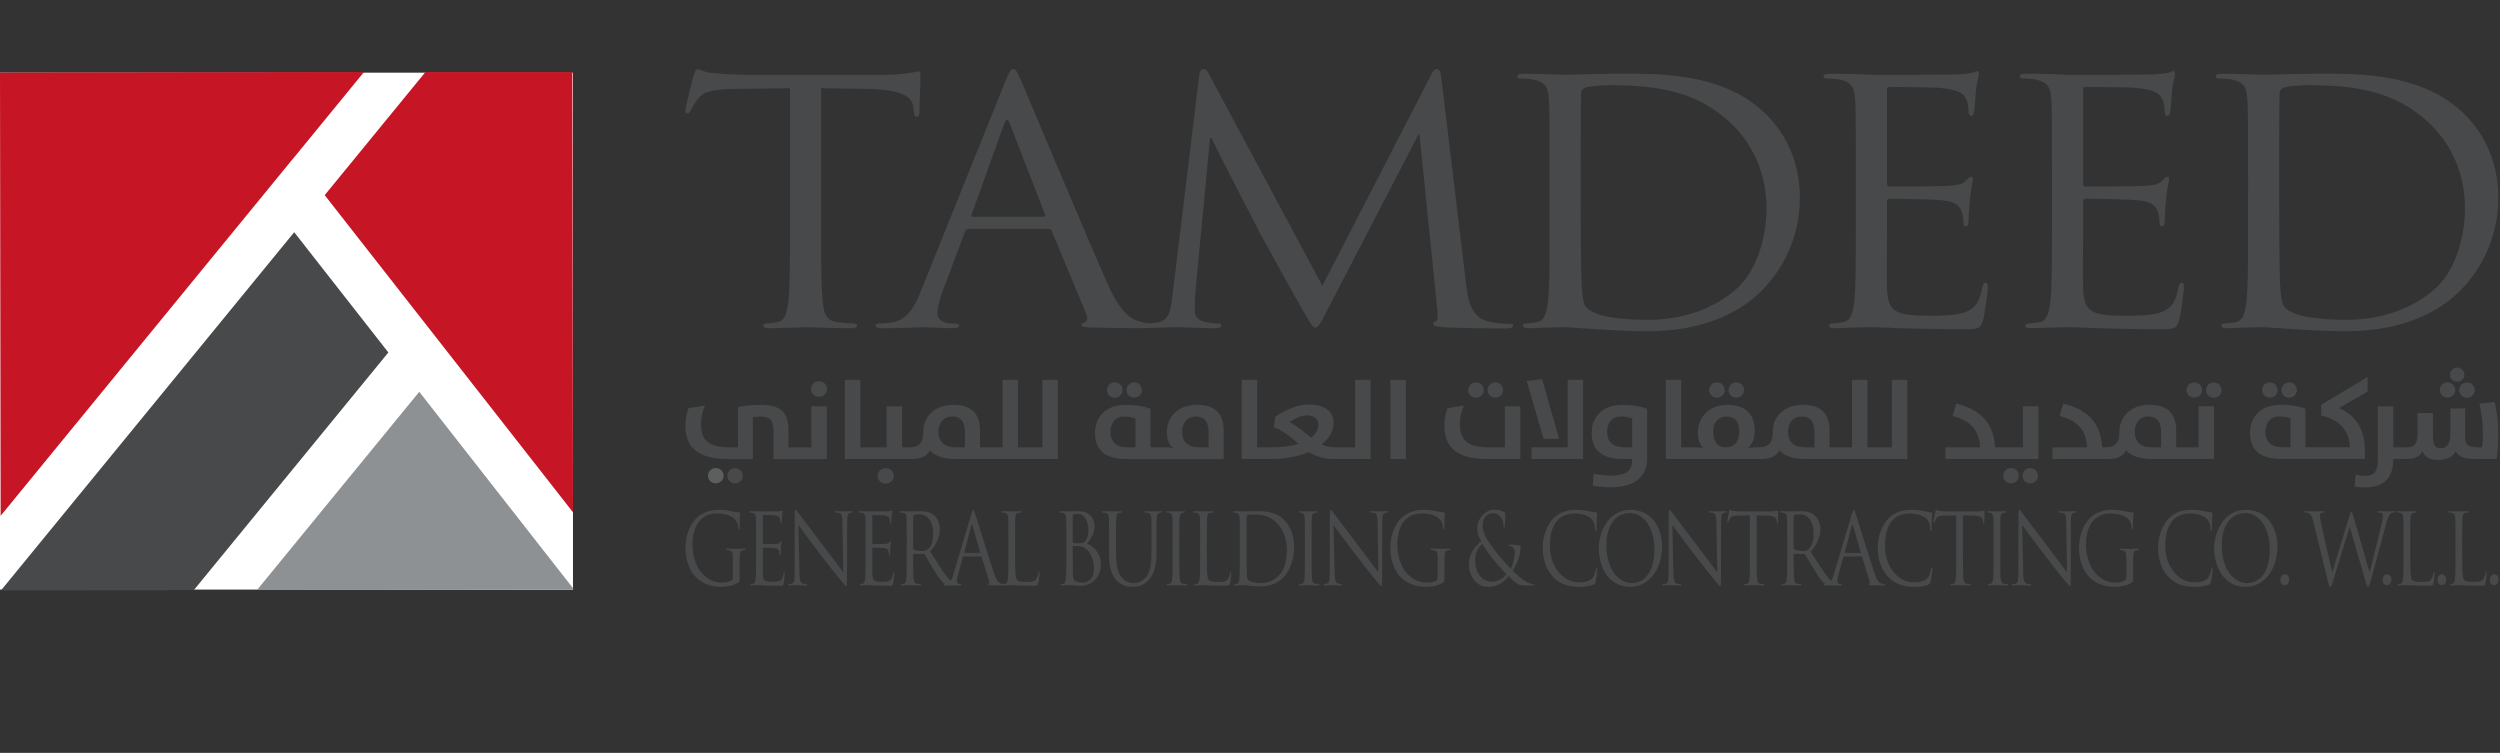 <?xml version="1.0" encoding="UTF-8"?> <svg xmlns="http://www.w3.org/2000/svg" width="259" height="78" viewBox="0 0 259 78" fill="none"><rect x="0" y="0" width="259" height="78" fill="#333333" stroke="none"/><g clip-path="url(#clip0_99_3320)"><path fill-rule="evenodd" clip-rule="evenodd" d="M75.923 57.87C75.916 57.216 75.856 57.114 75.55 57.01C75.483 56.989 75.34 56.979 75.266 56.979C75.232 56.979 75.2 56.958 75.2 56.918C75.2 56.858 75.241 56.836 75.333 56.836C75.708 56.836 76.233 56.866 76.274 56.866C76.316 56.866 76.841 56.836 77.091 56.836C77.183 56.836 77.224 56.858 77.224 56.918C77.224 56.958 77.191 56.979 77.158 56.979C77.099 56.979 77.049 56.989 76.95 57.01C76.725 57.061 76.658 57.234 76.642 57.59C76.624 57.916 76.624 58.222 76.624 58.649V59.79C76.624 60.249 76.616 60.268 76.516 60.34C75.983 60.686 75.232 60.797 74.749 60.797C74.117 60.797 72.933 60.695 72.007 59.708C71.499 59.169 71.016 58.078 71.016 56.806C71.016 55.176 71.666 54.025 72.407 53.455C73.158 52.885 73.981 52.814 74.624 52.814C75.15 52.814 75.741 52.947 75.9 52.987C76.074 53.038 76.367 53.078 76.574 53.089C76.658 53.098 76.675 53.139 76.675 53.179C76.675 53.324 76.616 53.609 76.616 54.627C76.616 54.788 76.6 54.841 76.541 54.841C76.5 54.841 76.491 54.778 76.482 54.687C76.474 54.544 76.433 54.26 76.307 54.015C76.1 53.629 75.424 53.191 74.349 53.191C73.825 53.191 73.2 53.251 72.567 53.863C72.083 54.33 71.741 55.256 71.741 56.45C71.741 57.885 72.332 58.923 72.624 59.27C73.284 60.055 74.041 60.36 74.807 60.36C75.107 60.36 75.541 60.299 75.758 60.146C75.866 60.075 75.924 59.963 75.924 59.79V58.574C75.924 58.341 75.926 58.105 75.923 57.87ZM78.332 55.227C78.332 54.226 78.329 53.983 78.315 53.711C78.299 53.364 78.232 53.2 77.957 53.13C77.891 53.108 77.749 53.098 77.674 53.098C77.641 53.098 77.607 53.078 77.607 53.038C77.607 52.977 77.649 52.957 77.741 52.957C77.932 52.957 78.157 52.957 78.341 52.965L78.682 52.987C78.741 52.987 80.398 52.987 80.591 52.977C80.749 52.965 80.882 52.947 80.95 52.925C80.99 52.915 81.024 52.874 81.065 52.874C81.091 52.874 81.099 52.915 81.099 52.965C81.099 53.038 81.057 53.159 81.032 53.444C81.024 53.546 81.008 53.995 80.99 54.117C80.982 54.167 80.966 54.228 80.932 54.228C80.882 54.228 80.866 54.179 80.866 54.097C80.866 54.025 80.858 53.851 80.816 53.73C80.757 53.568 80.674 53.444 80.225 53.384C80.083 53.364 79.174 53.353 79.083 53.353C79.05 53.353 79.032 53.384 79.032 53.455V56.266C79.032 56.338 79.04 56.368 79.083 56.368C79.19 56.368 80.215 56.368 80.408 56.347C80.608 56.327 80.724 56.307 80.799 56.206C80.858 56.123 80.891 56.074 80.923 56.074C80.95 56.074 80.966 56.093 80.966 56.153C80.966 56.214 80.923 56.387 80.899 56.724C80.882 56.928 80.866 57.305 80.866 57.375C80.866 57.456 80.866 57.571 80.808 57.571C80.767 57.571 80.749 57.529 80.749 57.477C80.749 57.375 80.749 57.273 80.716 57.142C80.683 56.998 80.608 56.826 80.281 56.785C80.057 56.755 79.233 56.734 79.09 56.734C79.05 56.734 79.032 56.765 79.032 56.806V57.702C79.032 58.049 79.024 59.229 79.032 59.444C79.057 60.146 79.182 60.278 79.999 60.278C80.215 60.278 80.582 60.278 80.799 60.167C81.015 60.055 81.116 59.85 81.174 59.432C81.191 59.321 81.207 59.281 81.25 59.281C81.299 59.281 81.299 59.361 81.299 59.432C81.299 59.514 81.232 60.208 81.191 60.42C81.133 60.686 81.065 60.686 80.74 60.686C80.116 60.686 79.657 60.666 79.332 60.656C79.007 60.635 78.807 60.624 78.682 60.624C78.666 60.624 78.524 60.624 78.349 60.635C78.183 60.635 77.991 60.656 77.866 60.656C77.774 60.656 77.732 60.635 77.732 60.574C77.732 60.543 77.749 60.512 77.799 60.512C77.874 60.512 77.974 60.491 78.049 60.472C78.216 60.431 78.257 60.208 78.291 59.911C78.332 59.485 78.332 58.679 78.332 57.702V55.227ZM82.834 59.595C82.868 60.178 82.956 60.382 83.148 60.452C83.308 60.502 83.49 60.512 83.565 60.512C83.607 60.512 83.633 60.534 83.633 60.574C83.633 60.635 83.582 60.656 83.483 60.656C83.007 60.656 82.674 60.624 82.599 60.624C82.524 60.624 82.174 60.656 81.799 60.656C81.716 60.656 81.665 60.645 81.665 60.574C81.665 60.534 81.691 60.512 81.732 60.512C81.799 60.512 81.95 60.502 82.074 60.452C82.282 60.381 82.324 60.085 82.324 59.156L82.332 53.324C82.332 52.925 82.357 52.814 82.423 52.814C82.49 52.814 82.632 53.038 82.715 53.139C82.841 53.312 84.082 54.951 85.364 56.632C86.19 57.712 87.099 58.955 87.365 59.29L87.274 54.117C87.266 53.455 87.206 53.231 86.949 53.15C86.799 53.108 86.607 53.098 86.54 53.098C86.481 53.098 86.474 53.067 86.474 53.028C86.474 52.965 86.54 52.957 86.641 52.957C87.015 52.957 87.416 52.987 87.507 52.987C87.599 52.987 87.874 52.957 88.216 52.957C88.308 52.957 88.365 52.965 88.365 53.028C88.365 53.067 88.332 53.098 88.273 53.098C88.232 53.098 88.174 53.098 88.073 53.13C87.799 53.2 87.765 53.425 87.765 54.036L87.749 60.004C87.749 60.676 87.731 60.727 87.674 60.727C87.607 60.727 87.507 60.615 87.064 60.075C86.973 59.973 85.773 58.477 84.89 57.314C83.924 56.041 82.983 54.76 82.715 54.392L82.818 59.011C82.823 59.205 82.825 59.4 82.834 59.595ZM89.673 55.028C89.672 54.192 89.671 53.963 89.657 53.711C89.639 53.364 89.574 53.2 89.299 53.13C89.232 53.108 89.09 53.098 89.015 53.098C88.982 53.098 88.947 53.078 88.947 53.038C88.947 52.977 88.99 52.957 89.082 52.957C89.272 52.957 89.499 52.957 89.682 52.965L90.023 52.987C90.082 52.987 91.739 52.987 91.931 52.977C92.09 52.965 92.222 52.947 92.29 52.925C92.331 52.915 92.364 52.874 92.406 52.874C92.432 52.874 92.439 52.915 92.439 52.965C92.439 53.038 92.398 53.159 92.373 53.444C92.364 53.546 92.348 53.995 92.331 54.117C92.323 54.167 92.306 54.228 92.274 54.228C92.222 54.228 92.206 54.179 92.206 54.097C92.206 54.025 92.198 53.851 92.157 53.73C92.098 53.568 92.015 53.444 91.565 53.384C91.424 53.364 90.514 53.353 90.423 53.353C90.39 53.353 90.374 53.384 90.374 53.455V56.266C90.374 56.338 90.382 56.368 90.423 56.368C90.531 56.368 91.556 56.368 91.749 56.347C91.948 56.327 92.065 56.307 92.139 56.206C92.198 56.123 92.232 56.074 92.265 56.074C92.29 56.074 92.306 56.093 92.306 56.153C92.306 56.214 92.265 56.387 92.24 56.724C92.222 56.928 92.206 57.305 92.206 57.375C92.206 57.456 92.206 57.571 92.148 57.571C92.107 57.571 92.09 57.529 92.09 57.477C92.09 57.375 92.09 57.273 92.057 57.142C92.023 56.998 91.948 56.826 91.624 56.785C91.397 56.755 90.573 56.734 90.431 56.734C90.39 56.734 90.374 56.765 90.374 56.806V57.702C90.374 58.049 90.364 59.229 90.374 59.444C90.398 60.146 90.523 60.278 91.339 60.278C91.556 60.278 91.923 60.278 92.139 60.167C92.356 60.055 92.457 59.85 92.515 59.432C92.531 59.321 92.548 59.281 92.59 59.281C92.639 59.281 92.639 59.361 92.639 59.432C92.639 59.514 92.573 60.208 92.531 60.42C92.473 60.686 92.406 60.686 92.081 60.686C91.457 60.686 90.997 60.666 90.672 60.656C90.348 60.635 90.148 60.624 90.023 60.624C90.007 60.624 89.865 60.624 89.69 60.635C89.523 60.635 89.332 60.656 89.207 60.656C89.114 60.656 89.072 60.635 89.072 60.574C89.072 60.543 89.09 60.512 89.139 60.512C89.215 60.512 89.315 60.491 89.39 60.472C89.556 60.431 89.597 60.208 89.632 59.911C89.673 59.485 89.673 58.679 89.673 57.702V55.028ZM94.609 56.83C94.616 56.864 94.633 56.895 94.665 56.918C94.79 57.01 95.173 57.08 95.539 57.08C95.739 57.08 95.972 57.051 96.164 56.887C96.456 56.643 96.672 56.093 96.672 55.319C96.672 54.046 96.121 53.282 95.231 53.282C94.981 53.282 94.756 53.312 94.672 53.341C94.631 53.364 94.606 53.405 94.606 53.467V56.74C94.606 56.77 94.604 56.801 94.609 56.83ZM93.938 54.932C93.938 54.173 93.935 53.952 93.923 53.711C93.906 53.364 93.839 53.2 93.564 53.13C93.498 53.108 93.356 53.098 93.281 53.098C93.248 53.098 93.215 53.078 93.215 53.038C93.215 52.977 93.256 52.957 93.348 52.957C93.723 52.957 94.248 52.987 94.288 52.987C94.381 52.987 95.014 52.957 95.274 52.957C95.797 52.957 96.356 53.016 96.797 53.405C97.006 53.587 97.372 54.087 97.372 54.788C97.372 55.542 97.114 56.297 96.365 57.142C97.048 58.211 97.614 59.118 98.097 59.749C98.241 59.935 98.375 60.072 98.499 60.175C98.604 60.007 98.682 59.786 98.756 59.534L100.647 53.211C100.747 52.874 100.781 52.814 100.83 52.814C100.881 52.814 100.914 52.864 101.013 53.179C101.138 53.568 102.447 57.774 102.955 59.321C103.255 60.227 103.498 60.389 103.672 60.452C103.777 60.493 103.881 60.509 103.961 60.511C104.031 60.507 104.115 60.489 104.18 60.472C104.347 60.431 104.388 60.208 104.422 59.911C104.464 59.485 104.464 58.679 104.464 57.702V55.91C104.464 54.322 104.464 54.036 104.447 53.711C104.43 53.364 104.364 53.2 104.088 53.13C104.021 53.108 103.88 53.098 103.805 53.098C103.772 53.098 103.739 53.078 103.739 53.038C103.739 52.977 103.78 52.957 103.871 52.957C104.247 52.957 104.772 52.987 104.813 52.987C104.855 52.987 105.464 52.957 105.713 52.957C105.806 52.957 105.846 52.977 105.846 53.038C105.846 53.078 105.813 53.098 105.78 53.098C105.722 53.098 105.605 53.108 105.504 53.13C105.264 53.179 105.196 53.353 105.18 53.711C105.164 54.036 105.164 54.322 105.164 55.91V57.722C105.164 59.22 105.196 59.871 105.346 60.055C105.48 60.216 105.698 60.288 106.346 60.288C106.788 60.288 107.155 60.278 107.354 59.983C107.463 59.82 107.547 59.565 107.571 59.372C107.58 59.29 107.596 59.24 107.647 59.24C107.688 59.24 107.696 59.281 107.696 59.393C107.696 59.504 107.638 60.114 107.571 60.412C107.513 60.645 107.489 60.686 107.046 60.686C106.447 60.686 106.012 60.666 105.664 60.656C105.314 60.635 105.056 60.624 104.813 60.624C104.78 60.624 104.638 60.635 104.471 60.635C104.305 60.645 104.122 60.656 103.997 60.656C103.984 60.656 103.971 60.654 103.961 60.654C103.948 60.654 103.935 60.656 103.922 60.656C103.797 60.656 103.189 60.656 102.614 60.635C102.456 60.624 102.364 60.624 102.364 60.563C102.364 60.523 102.388 60.502 102.423 60.491C102.473 60.472 102.522 60.381 102.473 60.216L101.697 57.712C101.68 57.671 101.664 57.65 101.622 57.65H99.831C99.789 57.65 99.764 57.682 99.747 57.732L99.248 59.534C99.172 59.79 99.13 60.034 99.13 60.216C99.13 60.42 99.305 60.512 99.448 60.512H99.532C99.589 60.512 99.614 60.534 99.614 60.574C99.614 60.635 99.563 60.656 99.488 60.656C99.458 60.656 99.422 60.654 99.385 60.654C99.363 60.654 99.34 60.656 99.314 60.656H97.897C97.789 60.656 97.739 60.635 97.739 60.574C97.739 60.534 97.772 60.512 97.814 60.512C97.838 60.512 97.871 60.511 97.907 60.509C97.881 60.493 97.856 60.479 97.832 60.461C97.473 60.227 97.181 59.73 96.706 58.966C96.356 58.403 95.965 57.722 95.797 57.456C95.764 57.416 95.739 57.396 95.689 57.396L94.665 57.375C94.622 57.375 94.606 57.407 94.606 57.456V57.702C94.606 58.679 94.606 59.485 94.648 59.911C94.672 60.208 94.723 60.431 94.973 60.472C95.089 60.491 95.274 60.512 95.347 60.512C95.397 60.512 95.414 60.543 95.414 60.574C95.414 60.624 95.373 60.656 95.281 60.656C94.823 60.656 94.298 60.624 94.256 60.624C94.248 60.624 93.723 60.656 93.472 60.656C93.381 60.656 93.339 60.635 93.339 60.574C93.339 60.543 93.356 60.512 93.405 60.512C93.481 60.512 93.581 60.491 93.656 60.472C93.823 60.431 93.864 60.208 93.897 59.911C93.94 59.485 93.94 58.679 93.94 57.702V56.652C93.94 56.077 93.94 55.504 93.938 54.932ZM101.514 57.285C101.555 57.285 101.555 57.254 101.547 57.213L100.755 54.464C100.715 54.31 100.672 54.31 100.63 54.464L99.896 57.213C99.88 57.264 99.896 57.285 99.922 57.285H101.514ZM111.137 57.213C111.137 57.998 111.137 59.26 111.146 59.413C111.171 59.911 111.171 60.055 111.43 60.208C111.654 60.34 112.013 60.36 112.164 60.36C112.613 60.36 113.337 60.066 113.337 58.914C113.337 58.301 113.171 57.416 112.53 56.877C112.246 56.643 112.038 56.612 111.838 56.582C111.73 56.562 111.313 56.562 111.188 56.562C111.154 56.562 111.137 56.582 111.137 56.632V57.213ZM111.137 56.134C111.137 56.206 111.154 56.225 111.197 56.245C111.246 56.255 111.396 56.285 111.705 56.285C112.17 56.285 112.288 56.266 112.463 56.021C112.638 55.777 112.763 55.41 112.763 54.993C112.763 54.147 112.455 53.242 111.638 53.242C111.547 53.242 111.371 53.251 111.238 53.293C111.164 53.312 111.137 53.341 111.137 53.405V56.134ZM110.472 55.91C110.472 54.322 110.472 54.036 110.455 53.711C110.438 53.364 110.372 53.2 110.097 53.13C110.03 53.108 109.888 53.098 109.813 53.098C109.779 53.098 109.746 53.078 109.746 53.038C109.746 52.977 109.787 52.957 109.879 52.957C110.254 52.957 110.779 52.987 110.822 52.987C111.021 52.987 111.345 52.957 111.73 52.957C113.096 52.957 113.397 53.975 113.397 54.483C113.397 55.319 113.004 55.818 112.613 56.316C113.23 56.552 114.053 57.273 114.053 58.466C114.053 59.556 113.355 60.686 111.929 60.686C111.838 60.686 111.571 60.666 111.329 60.656C111.088 60.635 110.855 60.624 110.822 60.624C110.805 60.624 110.663 60.624 110.487 60.635C110.321 60.635 110.129 60.656 110.005 60.656C109.913 60.656 109.872 60.635 109.872 60.574C109.872 60.543 109.888 60.512 109.938 60.512C110.013 60.512 110.113 60.491 110.189 60.472C110.354 60.431 110.397 60.208 110.429 59.911C110.472 59.485 110.472 58.679 110.472 57.702V55.91ZM114.896 55.91C114.896 54.322 114.896 54.036 114.88 53.711C114.863 53.364 114.795 53.2 114.521 53.13C114.454 53.108 114.313 53.098 114.238 53.098C114.204 53.098 114.171 53.078 114.171 53.038C114.171 52.977 114.212 52.957 114.304 52.957C114.679 52.957 115.188 52.987 115.263 52.987C115.338 52.987 115.838 52.957 116.087 52.957C116.18 52.957 116.221 52.977 116.221 53.038C116.221 53.078 116.188 53.098 116.154 53.098C116.095 53.098 116.046 53.108 115.947 53.13C115.721 53.168 115.655 53.353 115.638 53.711C115.621 54.036 115.621 54.322 115.621 55.91V57.336C115.621 58.802 115.887 59.432 116.245 59.85C116.654 60.318 117.029 60.412 117.504 60.412C118.013 60.412 118.512 60.114 118.813 59.677C119.196 59.097 119.296 58.231 119.296 57.182V55.91C119.296 54.322 119.296 54.036 119.279 53.711C119.262 53.364 119.196 53.2 118.921 53.13C118.853 53.108 118.712 53.098 118.637 53.098C118.604 53.098 118.571 53.078 118.571 53.038C118.571 52.977 118.612 52.957 118.705 52.957C119.079 52.957 119.538 52.987 119.588 52.987C119.646 52.987 120.038 52.957 120.287 52.957C120.379 52.957 120.42 52.977 120.42 53.038C120.42 53.078 120.388 53.098 120.354 53.098C120.295 53.098 120.246 53.108 120.145 53.13C119.921 53.191 119.853 53.353 119.837 53.711C119.821 54.036 119.821 54.322 119.821 55.91V56.998C119.821 58.1 119.721 59.321 119.054 60.044C118.454 60.695 117.829 60.797 117.338 60.797C117.054 60.797 116.212 60.757 115.621 60.075C115.212 59.597 114.896 58.881 114.896 57.396V55.91ZM122.178 57.702C122.178 58.679 122.178 59.485 122.22 59.911C122.245 60.208 122.295 60.431 122.545 60.472C122.662 60.491 122.845 60.512 122.92 60.512C122.97 60.512 122.987 60.543 122.987 60.574C122.987 60.624 122.945 60.656 122.854 60.656C122.395 60.656 121.87 60.624 121.828 60.624C121.787 60.624 121.262 60.656 121.012 60.656C120.92 60.656 120.878 60.635 120.878 60.574C120.878 60.543 120.896 60.512 120.945 60.512C121.021 60.512 121.12 60.491 121.195 60.472C121.362 60.431 121.404 60.208 121.437 59.911C121.479 59.485 121.479 58.679 121.479 57.702V55.91C121.479 54.322 121.479 54.036 121.462 53.711C121.446 53.364 121.362 53.191 121.178 53.139C121.087 53.108 120.979 53.098 120.92 53.098C120.886 53.098 120.853 53.078 120.853 53.038C120.853 52.977 120.896 52.957 120.987 52.957C121.262 52.957 121.787 52.987 121.828 52.987C121.87 52.987 122.395 52.957 122.646 52.957C122.736 52.957 122.78 52.977 122.78 53.038C122.78 53.078 122.745 53.098 122.711 53.098C122.654 53.098 122.604 53.108 122.503 53.13C122.278 53.179 122.212 53.353 122.196 53.711C122.178 54.036 122.178 54.322 122.178 55.91V57.702ZM125.029 57.722C125.029 59.22 125.061 59.871 125.211 60.055C125.345 60.216 125.562 60.288 126.211 60.288C126.653 60.288 127.021 60.278 127.22 59.983C127.329 59.82 127.411 59.565 127.437 59.372C127.445 59.29 127.461 59.24 127.511 59.24C127.553 59.24 127.562 59.281 127.562 59.393C127.562 59.504 127.504 60.114 127.437 60.412C127.379 60.645 127.353 60.686 126.912 60.686C126.311 60.686 125.879 60.666 125.529 60.656C125.178 60.635 124.92 60.624 124.679 60.624C124.645 60.624 124.504 60.635 124.336 60.635C124.17 60.645 123.988 60.656 123.862 60.656C123.77 60.656 123.728 60.635 123.728 60.574C123.728 60.543 123.745 60.512 123.795 60.512C123.87 60.512 123.97 60.491 124.045 60.472C124.212 60.431 124.253 60.208 124.287 59.911C124.328 59.485 124.328 58.679 124.328 57.702V55.91C124.328 54.322 124.328 54.036 124.312 53.711C124.295 53.364 124.229 53.2 123.955 53.13C123.887 53.108 123.745 53.098 123.67 53.098C123.636 53.098 123.603 53.078 123.603 53.038C123.603 52.977 123.645 52.957 123.737 52.957C124.111 52.957 124.636 52.987 124.679 52.987C124.721 52.987 125.328 52.957 125.578 52.957C125.671 52.957 125.71 52.977 125.71 53.038C125.71 53.078 125.678 53.098 125.645 53.098C125.587 53.098 125.47 53.108 125.371 53.13C125.128 53.179 125.061 53.353 125.045 53.711C125.029 54.036 125.029 54.322 125.029 55.91V57.722ZM129.145 57.01C129.145 58.089 129.154 59.026 129.161 59.22C129.17 59.474 129.186 59.881 129.252 59.993C129.361 60.186 129.686 60.401 130.67 60.401C131.444 60.401 132.162 60.055 132.652 59.453C133.086 58.934 133.32 57.957 133.32 57.02C133.32 55.727 132.861 54.891 132.52 54.453C131.736 53.444 130.786 53.302 129.795 53.302C129.628 53.302 129.32 53.333 129.252 53.373C129.178 53.414 129.154 53.467 129.154 53.576C129.145 53.922 129.145 54.962 129.145 55.746V57.01ZM128.445 55.91C128.445 54.322 128.445 54.036 128.429 53.711C128.411 53.364 128.345 53.2 128.07 53.13C128.003 53.108 127.861 53.098 127.786 53.098C127.753 53.098 127.719 53.078 127.719 53.038C127.719 52.977 127.761 52.957 127.853 52.957C128.228 52.957 128.754 52.987 128.795 52.987C128.895 52.987 129.419 52.957 129.92 52.957C130.744 52.957 132.269 52.864 133.261 54.117C133.678 54.647 134.069 55.492 134.069 56.704C134.069 57.987 133.635 58.975 133.168 59.576C132.812 60.034 132.061 60.748 130.645 60.748C130.287 60.748 129.845 60.717 129.486 60.686C129.12 60.656 128.836 60.624 128.795 60.624C128.778 60.624 128.636 60.624 128.461 60.635C128.294 60.635 128.103 60.656 127.978 60.656C127.886 60.656 127.845 60.635 127.845 60.574C127.845 60.543 127.861 60.512 127.911 60.512C127.986 60.512 128.087 60.491 128.161 60.472C128.328 60.431 128.369 60.208 128.404 59.911C128.445 59.485 128.445 58.679 128.445 57.702V55.91ZM135.886 57.702C135.886 58.679 135.886 59.485 135.927 59.911C135.952 60.208 136.003 60.431 136.253 60.472C136.369 60.491 136.552 60.512 136.627 60.512C136.677 60.512 136.695 60.543 136.695 60.574C136.695 60.624 136.653 60.656 136.561 60.656C136.101 60.656 135.577 60.624 135.536 60.624C135.494 60.624 134.97 60.656 134.719 60.656C134.628 60.656 134.586 60.635 134.586 60.574C134.586 60.543 134.602 60.512 134.653 60.512C134.728 60.512 134.828 60.491 134.903 60.472C135.069 60.431 135.111 60.208 135.144 59.911C135.186 59.485 135.186 58.679 135.186 57.702V55.91C135.186 54.322 135.186 54.036 135.17 53.711C135.153 53.364 135.069 53.191 134.885 53.139C134.794 53.108 134.686 53.098 134.628 53.098C134.594 53.098 134.56 53.078 134.56 53.038C134.56 52.977 134.602 52.957 134.696 52.957C134.97 52.957 135.494 52.987 135.536 52.987C135.577 52.987 136.101 52.957 136.352 52.957C136.444 52.957 136.486 52.977 136.486 53.038C136.486 53.078 136.452 53.098 136.418 53.098C136.361 53.098 136.311 53.108 136.211 53.13C135.986 53.179 135.918 53.353 135.902 53.711C135.886 54.036 135.886 54.322 135.886 55.91V57.702ZM138.261 59.27C138.276 60.105 138.361 60.37 138.584 60.452C138.744 60.502 138.927 60.512 139.002 60.512C139.044 60.512 139.069 60.534 139.069 60.574C139.069 60.635 139.019 60.656 138.919 60.656C138.443 60.656 138.11 60.624 138.036 60.624C137.961 60.624 137.612 60.656 137.237 60.656C137.152 60.656 137.101 60.645 137.101 60.574C137.101 60.534 137.128 60.512 137.169 60.512C137.237 60.512 137.385 60.502 137.511 60.452C137.72 60.381 137.76 60.085 137.76 59.156L137.769 53.324C137.769 52.925 137.793 52.814 137.859 52.814C137.927 52.814 138.069 53.038 138.153 53.139C138.276 53.312 139.518 54.951 140.802 56.632C141.627 57.712 142.534 58.955 142.802 59.29L142.71 54.117C142.703 53.455 142.643 53.231 142.386 53.15C142.235 53.108 142.044 53.098 141.977 53.098C141.918 53.098 141.911 53.067 141.911 53.028C141.911 52.965 141.977 52.957 142.077 52.957C142.452 52.957 142.852 52.987 142.944 52.987C143.035 52.987 143.31 52.957 143.652 52.957C143.743 52.957 143.802 52.965 143.802 53.028C143.802 53.067 143.769 53.098 143.709 53.098C143.669 53.098 143.61 53.098 143.51 53.13C143.236 53.2 143.201 53.425 143.201 54.036L143.185 60.004C143.185 60.676 143.168 60.727 143.11 60.727C143.044 60.727 142.944 60.615 142.502 60.075C142.41 59.973 141.21 58.477 140.327 57.314C139.36 56.041 138.418 54.76 138.153 54.392L138.261 59.27ZM148.943 57.885C148.936 57.217 148.877 57.114 148.569 57.01C148.501 56.989 148.36 56.979 148.285 56.979C148.252 56.979 148.218 56.958 148.218 56.918C148.218 56.858 148.26 56.836 148.351 56.836C148.726 56.836 149.251 56.866 149.293 56.866C149.335 56.866 149.861 56.836 150.11 56.836C150.201 56.836 150.243 56.858 150.243 56.918C150.243 56.958 150.21 56.979 150.176 56.979C150.118 56.979 150.068 56.989 149.968 57.01C149.743 57.061 149.676 57.234 149.66 57.59C149.644 57.916 149.644 58.222 149.644 58.649V59.79C149.644 60.249 149.635 60.268 149.536 60.34C149.001 60.686 148.252 60.797 147.768 60.797C147.134 60.797 145.951 60.695 145.027 59.708C144.519 59.169 144.035 58.078 144.035 56.806C144.035 55.176 144.685 54.025 145.427 53.455C146.176 52.885 147.001 52.814 147.643 52.814C148.168 52.814 148.76 52.947 148.919 52.987C149.093 53.038 149.384 53.078 149.593 53.089C149.676 53.098 149.692 53.139 149.692 53.179C149.692 53.324 149.635 53.609 149.635 54.627C149.635 54.788 149.617 54.841 149.56 54.841C149.518 54.841 149.509 54.778 149.501 54.687C149.493 54.544 149.451 54.26 149.326 54.015C149.119 53.629 148.443 53.191 147.368 53.191C146.842 53.191 146.219 53.251 145.586 53.863C145.102 54.33 144.76 55.256 144.76 56.45C144.76 57.885 145.352 58.923 145.643 59.27C146.301 60.055 147.06 60.36 147.826 60.36C148.127 60.36 148.56 60.299 148.777 60.146C148.886 60.075 148.943 59.963 148.943 59.79V58.286C148.943 58.152 148.944 58.019 148.943 57.885ZM156.068 59.504C155.601 59.035 154.776 58.069 154.559 57.783C154.342 57.499 153.81 56.775 153.577 56.357C153.143 56.704 152.825 57.254 152.825 58.069C152.825 59.341 153.559 60.258 154.493 60.258C155.268 60.258 155.785 59.861 156.068 59.504ZM152.216 58.043C152.361 57.126 152.898 56.492 153.451 56.093C153.143 55.563 153.042 55.147 153.042 54.687C153.042 53.883 153.717 52.814 154.834 52.814C155.259 52.814 155.618 52.915 155.842 53.067C155.943 53.139 155.951 53.2 155.951 53.324C155.951 53.629 155.918 54.341 155.893 54.494C155.867 54.647 155.842 54.668 155.809 54.668C155.767 54.668 155.759 54.627 155.759 54.474C155.759 54.208 155.71 53.873 155.5 53.609C155.318 53.373 155.035 53.159 154.667 53.159C154.168 53.159 153.609 53.537 153.609 54.494C153.609 55.287 154.059 55.95 154.926 57.1C155.209 57.477 156.235 58.649 156.5 58.923C156.734 58.537 156.927 57.854 156.927 57.234C156.927 57.08 156.893 56.887 156.767 56.734C156.659 56.602 156.485 56.572 156.36 56.572C156.311 56.572 156.26 56.552 156.26 56.5C156.26 56.45 156.326 56.429 156.393 56.429C156.591 56.429 156.927 56.44 157.392 56.5C157.517 56.519 157.543 56.602 157.543 56.704C157.543 57.529 157.083 58.557 156.717 59.108C157.268 59.677 157.634 59.953 157.867 60.114C158.134 60.309 158.559 60.512 158.859 60.512C158.934 60.512 158.976 60.523 158.976 60.585C158.976 60.624 158.909 60.656 158.834 60.656H158.017C157.401 60.656 157.202 60.585 156.283 59.699C156.093 59.933 155.434 60.797 154.2 60.797C153.12 60.797 152.528 60.045 152.295 59.297C152.165 58.879 152.147 58.47 152.216 58.043ZM160.833 59.699C160.026 58.812 159.825 57.65 159.825 56.683C159.825 56.001 160.017 54.808 160.758 53.903C161.259 53.293 162.017 52.814 163.3 52.814C163.633 52.814 164.1 52.845 164.508 52.936C164.825 53.007 165.092 53.067 165.358 53.089C165.451 53.098 165.467 53.139 165.467 53.2C165.467 53.282 165.443 53.405 165.425 53.772C165.409 54.106 165.409 54.668 165.4 54.82C165.392 54.973 165.375 55.033 165.325 55.033C165.266 55.033 165.258 54.962 165.258 54.82C165.258 54.423 165.124 54.005 164.908 53.781C164.616 53.474 163.976 53.2 163.242 53.2C162.133 53.2 161.617 53.598 161.325 53.945C160.716 54.657 160.576 55.563 160.576 56.602C160.576 58.548 161.8 60.329 163.583 60.329C164.21 60.329 164.701 60.237 165.033 59.82C165.209 59.597 165.317 59.148 165.341 58.966C165.358 58.852 165.375 58.812 165.425 58.812C165.467 58.812 165.483 58.881 165.483 58.966C165.483 59.035 165.383 59.922 165.3 60.268C165.251 60.461 165.233 60.483 165.083 60.563C164.75 60.727 164.117 60.797 163.583 60.797C162.333 60.797 161.493 60.42 160.833 59.699ZM169.091 60.412C169.841 60.412 171.392 59.881 171.392 56.918C171.392 54.474 170.174 53.159 168.858 53.159C167.466 53.159 166.424 54.279 166.424 56.51C166.424 58.881 167.591 60.412 169.091 60.412ZM168.917 52.814C170.791 52.814 172.191 54.26 172.191 56.632C172.191 58.914 170.875 60.797 168.867 60.797C166.584 60.797 165.633 58.629 165.633 56.795C165.633 55.147 166.617 52.814 168.917 52.814ZM173.37 59.414C173.394 60.136 173.48 60.374 173.691 60.452C173.849 60.502 174.032 60.512 174.107 60.512C174.15 60.512 174.174 60.534 174.174 60.574C174.174 60.635 174.124 60.656 174.025 60.656C173.55 60.656 173.216 60.624 173.142 60.624C173.066 60.624 172.716 60.656 172.341 60.656C172.257 60.656 172.207 60.645 172.207 60.574C172.207 60.534 172.232 60.512 172.274 60.512C172.341 60.512 172.491 60.502 172.616 60.452C172.824 60.381 172.866 60.085 172.866 59.156L172.875 53.324C172.875 52.925 172.9 52.814 172.966 52.814C173.034 52.814 173.175 53.038 173.257 53.139C173.383 53.312 174.625 54.951 175.908 56.632C176.732 57.712 177.641 58.955 177.907 59.29L177.816 54.117C177.807 53.455 177.749 53.231 177.491 53.15C177.341 53.108 177.149 53.098 177.082 53.098C177.025 53.098 177.016 53.067 177.016 53.028C177.016 52.965 177.082 52.957 177.182 52.957C177.557 52.957 177.958 52.987 178.049 52.987C178.141 52.987 178.416 52.957 178.758 52.957C178.85 52.957 178.907 52.965 178.907 53.028C178.907 53.067 178.874 53.098 178.816 53.098C178.774 53.098 178.716 53.098 178.616 53.13C178.341 53.2 178.307 53.425 178.307 54.036L178.291 60.004C178.291 60.676 178.274 60.727 178.216 60.727C178.149 60.727 178.049 60.615 177.608 60.075C177.516 59.973 176.316 58.477 175.433 57.314C174.466 56.041 173.524 54.76 173.257 54.392L173.362 59.067C173.364 59.183 173.366 59.298 173.37 59.414ZM181.989 57.702C181.989 58.679 181.989 59.485 182.032 59.911C182.057 60.208 182.107 60.431 182.357 60.472C182.474 60.491 182.657 60.512 182.732 60.512C182.781 60.512 182.799 60.543 182.799 60.574C182.799 60.624 182.757 60.656 182.666 60.656C182.207 60.656 181.682 60.624 181.641 60.624C181.599 60.624 181.074 60.656 180.824 60.656C180.733 60.656 180.691 60.635 180.691 60.574C180.691 60.543 180.707 60.512 180.756 60.512C180.832 60.512 180.932 60.491 181.007 60.472C181.173 60.431 181.216 60.208 181.25 59.911C181.291 59.485 181.291 58.679 181.291 57.702V53.394L180.057 53.414C179.541 53.425 179.34 53.496 179.207 53.74C179.116 53.914 179.09 53.985 179.066 54.054C179.04 54.138 179.015 54.157 178.982 54.157C178.958 54.157 178.94 54.126 178.94 54.066C178.94 53.965 179.107 53.089 179.124 53.007C179.14 52.947 179.174 52.814 179.207 52.814C179.266 52.814 179.349 52.915 179.574 52.936C179.816 52.965 180.133 52.987 180.232 52.987H183.357C183.624 52.987 183.815 52.965 183.948 52.936C184.075 52.915 184.149 52.885 184.183 52.885C184.223 52.885 184.223 52.947 184.223 53.007C184.223 53.312 184.198 54.015 184.198 54.126C184.198 54.219 184.174 54.26 184.14 54.26C184.099 54.26 184.082 54.228 184.075 54.087L184.066 53.975C184.04 53.67 183.84 53.435 183.04 53.414L181.989 53.394V57.702ZM185.824 56.795C185.824 56.847 185.84 56.887 185.881 56.918C186.007 57.01 186.389 57.08 186.758 57.08C186.956 57.08 187.19 57.051 187.382 56.887C187.673 56.643 187.89 56.093 187.89 55.319C187.89 54.046 187.34 53.282 186.449 53.282C186.198 53.282 185.973 53.312 185.89 53.341C185.848 53.364 185.824 53.405 185.824 53.467V56.795ZM185.156 55.91C185.156 54.322 185.156 54.036 185.14 53.711C185.123 53.364 185.057 53.2 184.781 53.13C184.715 53.108 184.574 53.098 184.498 53.098C184.464 53.098 184.431 53.078 184.431 53.038C184.431 52.977 184.473 52.957 184.565 52.957C184.94 52.957 185.464 52.987 185.506 52.987C185.598 52.987 186.232 52.957 186.49 52.957C187.015 52.957 187.573 53.016 188.015 53.405C188.223 53.587 188.59 54.087 188.59 54.788C188.59 55.542 188.331 56.297 187.582 57.142C188.266 58.211 188.832 59.118 189.314 59.749C189.459 59.935 189.592 60.072 189.716 60.175C189.821 60.007 189.899 59.786 189.973 59.534L191.864 53.211C191.965 52.874 191.998 52.814 192.048 52.814C192.096 52.814 192.131 52.864 192.231 53.179C192.356 53.568 193.666 57.774 194.173 59.321C194.471 60.227 194.714 60.389 194.889 60.452C195.015 60.502 195.139 60.512 195.223 60.512C195.273 60.512 195.305 60.523 195.305 60.574C195.305 60.635 195.23 60.656 195.139 60.656C195.015 60.656 194.407 60.656 193.831 60.635C193.673 60.624 193.58 60.624 193.58 60.563C193.58 60.523 193.606 60.502 193.64 60.491C193.689 60.472 193.74 60.381 193.689 60.216L192.915 57.712C192.898 57.671 192.882 57.65 192.84 57.65H191.048C191.007 57.65 190.981 57.682 190.964 57.732L190.464 59.534C190.389 59.79 190.348 60.034 190.348 60.216C190.348 60.42 190.523 60.512 190.665 60.512H190.749C190.806 60.512 190.831 60.534 190.831 60.574C190.831 60.635 190.781 60.656 190.707 60.656C190.675 60.656 190.64 60.654 190.603 60.654C190.581 60.654 190.558 60.656 190.532 60.656H189.939C189.814 60.656 189.709 60.653 189.614 60.644C189.458 60.65 189.281 60.656 189.114 60.656C189.006 60.656 188.956 60.635 188.956 60.574C188.956 60.534 188.99 60.512 189.031 60.512C189.055 60.512 189.089 60.511 189.124 60.509C189.1 60.493 189.073 60.479 189.048 60.461C188.691 60.227 188.398 59.73 187.924 58.966C187.573 58.403 187.181 57.722 187.015 57.456C186.981 57.416 186.956 57.396 186.906 57.396L185.881 57.375C185.84 57.375 185.824 57.407 185.824 57.456V57.702C185.824 58.679 185.824 59.485 185.866 59.911C185.89 60.208 185.941 60.431 186.189 60.472C186.307 60.491 186.49 60.512 186.566 60.512C186.616 60.512 186.63 60.543 186.63 60.574C186.63 60.624 186.591 60.656 186.498 60.656C186.04 60.656 185.515 60.624 185.472 60.624C185.464 60.624 184.94 60.656 184.69 60.656C184.599 60.656 184.556 60.635 184.556 60.574C184.556 60.543 184.574 60.512 184.624 60.512C184.699 60.512 184.798 60.491 184.874 60.472C185.041 60.431 185.082 60.208 185.116 59.911C185.156 59.485 185.156 58.679 185.156 57.702V55.91ZM192.731 57.285C192.773 57.285 192.773 57.254 192.764 57.213L191.974 54.464C191.931 54.31 191.889 54.31 191.848 54.464L191.115 57.213C191.097 57.264 191.115 57.285 191.139 57.285H192.731ZM203.366 57.702C203.366 58.679 203.366 59.485 203.407 59.911C203.431 60.208 203.482 60.431 203.732 60.472C203.848 60.491 204.031 60.512 204.107 60.512C204.156 60.512 204.173 60.543 204.173 60.574C204.173 60.624 204.132 60.656 204.041 60.656C203.58 60.656 203.057 60.624 203.015 60.624C202.973 60.624 202.448 60.656 202.198 60.656C202.107 60.656 202.064 60.635 202.064 60.574C202.064 60.543 202.082 60.512 202.131 60.512C202.205 60.512 202.306 60.491 202.382 60.472C202.547 60.431 202.591 60.208 202.622 59.911C202.665 59.485 202.665 58.679 202.665 57.702V53.394L201.432 53.414C200.915 53.425 200.715 53.496 200.582 53.74C200.489 53.914 200.464 53.985 200.441 54.054C200.414 54.138 200.389 54.157 200.357 54.157C200.332 54.157 200.315 54.126 200.315 54.066C200.315 53.965 200.481 53.089 200.498 53.007C200.515 52.947 200.549 52.814 200.582 52.814C200.64 52.814 200.723 52.915 200.948 52.936C201.19 52.965 201.508 52.987 201.607 52.987H204.731C204.998 52.987 205.189 52.965 205.323 52.936C205.448 52.915 205.523 52.885 205.557 52.885C205.598 52.885 205.598 52.947 205.598 53.007C205.598 53.312 205.572 54.015 205.572 54.126C205.572 54.219 205.549 54.26 205.514 54.26C205.474 54.26 205.457 54.228 205.448 54.087L205.44 53.975C205.415 53.67 205.214 53.435 204.415 53.414L203.366 53.394V57.702ZM207.231 57.702C207.231 58.679 207.231 59.485 207.272 59.911C207.297 60.208 207.348 60.431 207.598 60.472C207.715 60.491 207.898 60.512 207.973 60.512C208.023 60.512 208.041 60.543 208.041 60.574C208.041 60.624 207.997 60.656 207.905 60.656C207.448 60.656 206.924 60.624 206.881 60.624C206.839 60.624 206.314 60.656 206.064 60.656C205.973 60.656 205.931 60.635 205.931 60.574C205.931 60.543 205.948 60.512 205.998 60.512C206.073 60.512 206.173 60.491 206.248 60.472C206.415 60.431 206.456 60.208 206.49 59.911C206.531 59.485 206.531 58.679 206.531 57.702V55.91C206.531 54.322 206.531 54.036 206.514 53.711C206.496 53.364 206.415 53.191 206.231 53.139C206.14 53.108 206.031 53.098 205.973 53.098C205.94 53.098 205.907 53.078 205.907 53.038C205.907 52.977 205.948 52.957 206.039 52.957C206.314 52.957 206.839 52.987 206.881 52.987C206.924 52.987 207.448 52.957 207.698 52.957C207.79 52.957 207.831 52.977 207.831 53.038C207.831 53.078 207.798 53.098 207.764 53.098C207.706 53.098 207.656 53.108 207.558 53.13C207.331 53.179 207.264 53.353 207.249 53.711C207.231 54.036 207.231 54.322 207.231 55.91V57.702ZM209.606 59.27C209.623 60.105 209.706 60.37 209.931 60.452C210.089 60.502 210.273 60.512 210.348 60.512C210.389 60.512 210.413 60.534 210.413 60.574C210.413 60.635 210.364 60.656 210.264 60.656C209.789 60.656 209.455 60.624 209.381 60.624C209.306 60.624 208.956 60.656 208.581 60.656C208.498 60.656 208.448 60.645 208.448 60.574C208.448 60.534 208.472 60.512 208.515 60.512C208.581 60.512 208.73 60.502 208.856 60.452C209.064 60.381 209.106 60.085 209.106 59.156L209.113 53.324C209.113 52.925 209.139 52.814 209.207 52.814C209.273 52.814 209.415 53.038 209.497 53.139C209.623 53.312 210.864 54.951 212.147 56.632C212.973 57.712 213.881 58.955 214.147 59.29L214.055 54.117C214.047 53.455 213.989 53.231 213.73 53.15C213.58 53.108 213.389 53.098 213.322 53.098C213.265 53.098 213.256 53.067 213.256 53.028C213.256 52.965 213.322 52.957 213.422 52.957C213.797 52.957 214.196 52.987 214.288 52.987C214.382 52.987 214.656 52.957 214.998 52.957C215.09 52.957 215.148 52.965 215.148 53.028C215.148 53.067 215.114 53.098 215.055 53.098C215.014 53.098 214.955 53.098 214.856 53.13C214.58 53.2 214.547 53.425 214.547 54.036L214.531 60.004C214.531 60.676 214.515 60.727 214.455 60.727C214.389 60.727 214.288 60.615 213.848 60.075C213.755 59.973 212.555 58.477 211.673 57.314C210.705 56.041 209.764 54.76 209.497 54.392L209.606 59.27ZM220.286 57.824C220.277 57.209 220.211 57.109 219.914 57.01C219.847 56.989 219.705 56.979 219.63 56.979C219.596 56.979 219.563 56.958 219.563 56.918C219.563 56.858 219.604 56.836 219.696 56.836C220.071 56.836 220.597 56.866 220.639 56.866C220.68 56.866 221.205 56.836 221.455 56.836C221.546 56.836 221.588 56.858 221.588 56.918C221.588 56.958 221.555 56.979 221.521 56.979C221.464 56.979 221.413 56.989 221.312 57.01C221.088 57.061 221.022 57.234 221.005 57.59C220.989 57.916 220.989 58.222 220.989 58.649V59.79C220.989 60.249 220.981 60.268 220.88 60.34C220.347 60.686 219.596 60.797 219.113 60.797C218.48 60.797 217.297 60.695 216.371 59.708C215.863 59.169 215.38 58.078 215.38 56.806C215.38 55.176 216.03 54.025 216.772 53.455C217.523 52.885 218.347 52.814 218.989 52.814C219.514 52.814 220.106 52.947 220.264 52.987C220.438 53.038 220.73 53.078 220.938 53.089C221.022 53.098 221.038 53.139 221.038 53.179C221.038 53.324 220.981 53.609 220.981 54.627C220.981 54.788 220.964 54.841 220.904 54.841C220.863 54.841 220.856 54.778 220.847 54.687C220.839 54.544 220.796 54.26 220.672 54.015C220.462 53.629 219.789 53.191 218.713 53.191C218.188 53.191 217.563 53.251 216.93 53.863C216.447 54.33 216.105 55.256 216.105 56.45C216.105 57.885 216.697 58.923 216.988 59.27C217.647 60.055 218.405 60.36 219.172 60.36C219.471 60.36 219.904 60.299 220.122 60.146C220.229 60.075 220.289 59.963 220.289 59.79V58.368C220.289 58.189 220.29 58.008 220.286 57.824ZM224.095 59.001C223.692 58.253 223.578 57.412 223.578 56.683C223.578 56.001 223.77 54.808 224.513 53.903C225.012 53.293 225.771 52.814 227.054 52.814C227.387 52.814 227.854 52.845 228.261 52.936C228.578 53.007 228.845 53.067 229.112 53.089C229.204 53.098 229.22 53.139 229.22 53.2C229.22 53.282 229.194 53.405 229.178 53.772C229.162 54.106 229.162 54.668 229.153 54.82C229.145 54.973 229.129 55.033 229.078 55.033C229.021 55.033 229.012 54.962 229.012 54.82C229.012 54.423 228.878 54.005 228.663 53.781C228.371 53.474 227.729 53.2 226.995 53.2C225.887 53.2 225.37 53.598 225.079 53.945C224.469 54.657 224.329 55.563 224.329 56.602C224.329 58.548 225.553 60.329 227.336 60.329C227.962 60.329 228.453 60.237 228.787 59.82C228.962 59.597 229.069 59.148 229.094 58.966C229.112 58.852 229.129 58.812 229.178 58.812C229.22 58.812 229.237 58.881 229.237 58.966C229.237 59.035 229.137 59.922 229.053 60.268C229.004 60.461 228.987 60.483 228.836 60.563C228.504 60.727 227.871 60.797 227.336 60.797C226.59 60.797 225.987 60.663 225.483 60.4C224.885 60.087 224.402 59.572 224.095 59.001ZM232.844 60.412C233.595 60.412 235.144 59.881 235.144 56.918C235.144 54.474 233.927 53.159 232.612 53.159C231.218 53.159 230.177 54.279 230.177 56.51C230.177 58.881 231.343 60.412 232.844 60.412ZM232.67 52.814C234.544 52.814 235.945 54.26 235.945 56.632C235.945 58.914 234.628 60.797 232.619 60.797C230.336 60.797 229.385 58.629 229.385 56.795C229.385 55.147 230.37 52.814 232.67 52.814ZM236.261 59.914C236.306 59.713 236.443 59.504 236.703 59.504C236.96 59.504 237.162 59.708 237.162 60.034C237.162 60.36 236.978 60.624 236.694 60.624C236.467 60.624 236.334 60.468 236.277 60.283C236.241 60.165 236.234 60.038 236.261 59.914ZM245.469 59.25H245.502C245.727 58.313 246.493 55.358 246.786 54.054C246.869 53.678 246.877 53.537 246.877 53.405C246.877 53.221 246.786 53.098 246.402 53.098C246.361 53.098 246.327 53.067 246.327 53.028C246.327 52.977 246.368 52.957 246.468 52.957C246.893 52.957 247.243 52.987 247.318 52.987C247.378 52.987 247.736 52.957 247.993 52.957C248.069 52.957 248.11 52.977 248.11 53.016C248.11 53.067 248.085 53.098 248.035 53.098C248.001 53.098 247.843 53.108 247.752 53.15C247.502 53.262 247.369 53.689 247.211 54.25C246.844 55.542 246.002 58.78 245.677 59.922C245.46 60.676 245.42 60.797 245.327 60.797C245.244 60.797 245.195 60.666 245.078 60.268L243.443 54.595H243.426C243.127 55.574 241.985 59.31 241.687 60.258C241.551 60.686 241.51 60.797 241.411 60.797C241.328 60.797 241.286 60.686 241.119 59.993L239.635 53.953C239.502 53.414 239.393 53.262 239.178 53.159C239.069 53.108 238.861 53.098 238.803 53.098C238.76 53.098 238.727 53.089 238.727 53.028C238.727 52.977 238.777 52.957 238.861 52.957C239.294 52.957 239.753 52.987 239.844 52.987C239.919 52.987 240.286 52.957 240.702 52.957C240.819 52.957 240.852 52.987 240.852 53.028C240.852 53.089 240.81 53.098 240.769 53.098C240.702 53.098 240.545 53.098 240.445 53.159C240.394 53.191 240.335 53.271 240.335 53.405C240.335 53.537 240.411 53.893 240.495 54.341C240.619 54.993 241.485 58.731 241.611 59.27H241.627L243.394 53.455C243.519 53.038 243.552 52.987 243.603 52.987C243.661 52.987 243.71 53.119 243.811 53.467L245.469 59.25ZM246.85 59.924C246.893 59.718 247.03 59.504 247.293 59.504C247.55 59.504 247.751 59.708 247.751 60.034C247.751 60.36 247.568 60.624 247.286 60.624C247.045 60.624 246.91 60.45 246.859 60.252C246.83 60.145 246.827 60.032 246.85 59.924ZM249.707 58.512C249.719 59.459 249.765 59.906 249.884 60.055C250.018 60.216 250.234 60.288 250.886 60.288C251.327 60.288 251.693 60.278 251.893 59.983C252.001 59.82 252.085 59.565 252.11 59.372C252.117 59.29 252.135 59.24 252.185 59.24C252.226 59.24 252.235 59.281 252.235 59.393C252.235 59.504 252.177 60.114 252.11 60.412C252.052 60.645 252.027 60.686 251.584 60.686C250.985 60.686 250.552 60.666 250.203 60.656C249.851 60.635 249.594 60.624 249.353 60.624C249.319 60.624 249.176 60.635 249.01 60.635C248.843 60.645 248.661 60.656 248.536 60.656C248.443 60.656 248.402 60.635 248.402 60.574C248.402 60.543 248.419 60.512 248.468 60.512C248.543 60.512 248.643 60.491 248.719 60.472C248.885 60.431 248.927 60.208 248.96 59.911C249.003 59.485 249.003 58.679 249.003 57.702V55.91C249.003 54.322 249.003 54.036 248.985 53.711C248.968 53.364 248.902 53.2 248.627 53.13C248.561 53.108 248.419 53.098 248.343 53.098C248.31 53.098 248.277 53.078 248.277 53.038C248.277 52.977 248.32 52.957 248.41 52.957C248.785 52.957 249.31 52.987 249.353 52.987C249.393 52.987 250.002 52.957 250.251 52.957C250.343 52.957 250.385 52.977 250.385 53.038C250.385 53.078 250.352 53.098 250.318 53.098C250.26 53.098 250.143 53.108 250.044 53.13C249.8 53.179 249.735 53.353 249.718 53.711C249.701 54.036 249.701 54.322 249.701 55.91V57.035C249.701 57.529 249.698 58.02 249.707 58.512ZM252.538 59.871C252.591 59.684 252.726 59.504 252.967 59.504C253.226 59.504 253.426 59.708 253.426 60.034C253.426 60.36 253.241 60.624 252.96 60.624C252.73 60.624 252.596 60.463 252.54 60.278C252.5 60.145 252.498 60.005 252.538 59.871ZM255.087 58.284C255.096 59.387 255.137 59.895 255.267 60.055C255.402 60.216 255.618 60.288 256.268 60.288C256.709 60.288 257.076 60.278 257.276 59.983C257.384 59.82 257.468 59.565 257.493 59.372C257.501 59.29 257.518 59.24 257.568 59.24C257.61 59.24 257.617 59.281 257.617 59.393C257.617 59.504 257.56 60.114 257.493 60.412C257.434 60.645 257.41 60.686 256.968 60.686C256.367 60.686 255.934 60.666 255.584 60.656C255.234 60.635 254.977 60.624 254.734 60.624C254.701 60.624 254.56 60.635 254.393 60.635C254.226 60.645 254.042 60.656 253.918 60.656C253.826 60.656 253.786 60.635 253.786 60.574C253.786 60.543 253.802 60.512 253.852 60.512C253.926 60.512 254.027 60.491 254.102 60.472C254.267 60.431 254.309 60.208 254.342 59.911C254.385 59.485 254.385 58.679 254.385 57.702V55.91C254.385 54.322 254.385 54.036 254.369 53.711C254.352 53.364 254.284 53.2 254.009 53.13C253.942 53.108 253.802 53.098 253.726 53.098C253.692 53.098 253.659 53.078 253.659 53.038C253.659 52.977 253.702 52.957 253.793 52.957C254.167 52.957 254.694 52.987 254.734 52.987C254.776 52.987 255.386 52.957 255.634 52.957C255.726 52.957 255.768 52.977 255.768 53.038C255.768 53.078 255.734 53.098 255.701 53.098C255.642 53.098 255.526 53.108 255.426 53.13C255.185 53.179 255.117 53.353 255.1 53.711C255.085 54.036 255.085 54.322 255.085 55.91V57.299C255.085 57.627 255.083 57.955 255.087 58.284ZM257.963 59.899C258.011 59.701 258.148 59.504 258.4 59.504C258.659 59.504 258.858 59.708 258.858 60.034C258.858 60.36 258.674 60.624 258.392 60.624C258.158 60.624 258.022 60.456 257.97 60.267C257.937 60.146 257.933 60.021 257.963 59.899ZM195.544 59.699C194.736 58.812 194.536 57.65 194.536 56.683C194.536 56.001 194.727 54.808 195.469 53.903C195.969 53.293 196.728 52.814 198.01 52.814C198.345 52.814 198.81 52.845 199.219 52.936C199.536 53.007 199.801 53.067 200.069 53.089C200.161 53.098 200.177 53.139 200.177 53.2C200.177 53.282 200.152 53.405 200.136 53.772C200.12 54.106 200.12 54.668 200.11 54.82C200.102 54.973 200.085 55.033 200.036 55.033C199.978 55.033 199.969 54.962 199.969 54.82C199.969 54.423 199.836 54.005 199.619 53.781C199.328 53.474 198.687 53.2 197.952 53.2C196.845 53.2 196.327 53.598 196.036 53.945C195.427 54.657 195.286 55.563 195.286 56.602C195.286 58.548 196.512 60.329 198.294 60.329C198.919 60.329 199.411 60.237 199.744 59.82C199.918 59.597 200.027 59.148 200.053 58.966C200.069 58.852 200.085 58.812 200.136 58.812C200.177 58.812 200.195 58.881 200.195 58.966C200.195 59.035 200.094 59.922 200.01 60.268C199.961 60.461 199.944 60.483 199.794 60.563C199.461 60.727 198.828 60.797 198.294 60.797C197.044 60.797 196.202 60.42 195.544 59.699Z" fill="#47494A"></path><path fill-rule="evenodd" clip-rule="evenodd" d="M85.067 23.891C85.067 27.238 85.067 29.993 85.26 31.457C85.375 32.469 85.604 33.236 86.758 33.376C87.295 33.445 88.14 33.516 88.486 33.516C88.716 33.516 88.793 33.62 88.793 33.724C88.793 33.899 88.601 34.003 88.178 34.003C86.066 34.003 83.646 33.899 83.454 33.899C83.261 33.899 80.842 34.003 79.689 34.003C79.266 34.003 79.076 33.934 79.076 33.724C79.076 33.62 79.153 33.516 79.383 33.516C79.729 33.516 80.19 33.445 80.535 33.376C81.304 33.236 81.495 32.469 81.649 31.457C81.841 29.993 81.841 27.238 81.841 23.891V9.142L76.157 9.212C73.776 9.247 72.853 9.491 72.239 10.327C71.816 10.92 71.701 11.164 71.585 11.408C71.471 11.687 71.355 11.757 71.202 11.757C71.087 11.757 71.01 11.652 71.01 11.443C71.01 11.095 71.778 8.097 71.855 7.818C71.932 7.607 72.085 7.155 72.239 7.155C72.508 7.155 72.892 7.504 73.929 7.573C75.043 7.678 76.503 7.748 76.964 7.748H91.366C92.595 7.748 93.478 7.678 94.093 7.573C94.67 7.504 95.015 7.398 95.168 7.398C95.361 7.398 95.361 7.607 95.361 7.818C95.361 8.863 95.245 11.269 95.245 11.652C95.245 11.967 95.131 12.104 94.976 12.104C94.785 12.104 94.708 12.002 94.67 11.513L94.631 11.129C94.516 10.083 93.594 9.281 89.907 9.212L85.067 9.142V23.891ZM108.112 22.461C108.305 22.461 108.305 22.357 108.266 22.218L104.618 12.803C104.425 12.279 104.233 12.279 104.041 12.803L100.661 22.218C100.585 22.392 100.661 22.461 100.776 22.461H108.112ZM104.118 8.513C104.579 7.363 104.733 7.155 104.963 7.155C105.193 7.155 105.347 7.328 105.808 8.408C106.384 9.734 112.414 24.136 114.757 29.435C116.139 32.538 117.254 33.096 118.06 33.306C118.767 33.52 119.231 33.539 119.942 33.41C121.209 33.202 121.324 31.842 121.479 30.514L124.244 7.783C124.282 7.398 124.435 7.155 124.666 7.155C124.896 7.155 125.05 7.294 125.243 7.678L136.996 29.61L148.287 7.713C148.44 7.398 148.594 7.155 148.863 7.155C149.132 7.155 149.247 7.434 149.324 8.097L151.898 29.54C152.052 30.795 152.321 32.748 153.971 33.236C155.085 33.55 156.084 33.55 156.468 33.55C156.659 33.55 156.775 33.585 156.775 33.724C156.775 33.934 156.43 34.036 155.969 34.036C155.123 34.036 150.975 34.003 149.554 33.899C148.671 33.829 148.48 33.724 148.48 33.55C148.48 33.41 148.555 33.341 148.748 33.306C148.94 33.271 148.978 32.678 148.902 32.051L147.059 13.952H146.942L137.533 32.085C136.726 33.62 136.612 33.934 136.266 33.934C135.997 33.934 135.804 33.585 135.075 32.328C134.077 30.62 130.774 24.589 130.582 24.239C130.235 23.612 125.933 15.245 125.511 14.302H125.358L123.821 30.48C123.783 31.039 123.783 31.667 123.783 32.258C123.783 32.783 124.205 33.236 124.782 33.341C125.435 33.479 126.01 33.516 126.241 33.516C126.394 33.516 126.547 33.585 126.547 33.689C126.547 33.934 126.318 34.003 125.856 34.003C124.435 34.003 122.592 33.899 122.285 33.899C120.666 33.899 119.098 34.007 117.461 33.998C116.288 33.991 114.71 33.972 113.182 33.934C112.452 33.899 112.031 33.899 112.031 33.689C112.031 33.55 112.146 33.479 112.299 33.445C112.529 33.376 112.76 33.062 112.529 32.504L108.957 23.925C108.88 23.787 108.804 23.717 108.612 23.717H100.354C100.161 23.717 100.047 23.822 99.97 23.996L97.666 30.167C97.32 31.039 97.127 31.876 97.127 32.504C97.127 33.202 97.935 33.516 98.586 33.516H98.971C99.24 33.516 99.355 33.585 99.355 33.724C99.355 33.934 99.124 34.003 98.779 34.003C97.858 34.003 96.206 33.899 95.784 33.899C95.361 33.899 93.249 34.003 91.442 34.003C90.944 34.003 90.713 33.934 90.713 33.724C90.713 33.585 90.868 33.516 91.059 33.516C91.328 33.516 91.866 33.479 92.173 33.445C93.941 33.236 94.708 31.911 95.399 30.167L104.118 8.513ZM163.773 24.218C163.785 26.687 163.813 28.593 163.843 29.087C163.88 29.958 163.958 31.353 164.265 31.737C164.764 32.399 166.262 33.131 170.794 33.131C174.366 33.131 177.668 31.946 179.934 29.888C181.932 28.11 183.008 24.763 183.008 21.554C183.008 17.127 180.894 14.267 179.321 12.768C175.71 9.317 171.332 8.828 166.761 8.828C165.993 8.828 164.572 8.932 164.265 9.072C163.919 9.212 163.804 9.386 163.804 9.77C163.766 10.955 163.766 14.511 163.766 17.197C163.766 19.537 163.76 21.879 163.773 24.218ZM160.539 14.182C160.534 11.766 160.517 11.032 160.462 10.222C160.386 9.037 160.078 8.479 158.811 8.235C158.503 8.166 157.851 8.131 157.505 8.131C157.351 8.131 157.197 8.061 157.197 7.921C157.197 7.713 157.39 7.643 157.812 7.642C159.541 7.642 161.961 7.748 162.153 7.748C162.612 7.748 165.033 7.642 167.337 7.643C171.14 7.643 178.168 7.328 182.74 11.618C184.66 13.431 186.464 16.325 186.464 20.475C186.464 24.866 184.467 28.25 182.317 30.307C180.665 31.876 177.209 34.316 170.679 34.316C169.028 34.316 166.992 34.211 165.34 34.106C163.65 34.003 162.344 33.899 162.153 33.899C162.075 33.899 161.423 33.899 160.615 33.934C159.848 33.934 158.964 34.003 158.389 34.003C157.966 34.003 157.774 33.934 157.774 33.724C157.774 33.62 157.851 33.516 158.081 33.516C158.427 33.516 158.888 33.445 159.233 33.376C160.001 33.236 160.194 32.469 160.347 31.457C160.539 29.993 160.539 27.238 160.539 23.891V20.136C160.539 18.151 160.541 16.167 160.539 14.182ZM192.266 15.233C192.263 11.961 192.25 11.139 192.188 10.222C192.112 9.037 191.804 8.479 190.537 8.235C190.229 8.166 189.576 8.131 189.231 8.131C189.077 8.131 188.923 8.061 188.923 7.921C188.923 7.713 189.116 7.643 189.538 7.643C190.421 7.643 191.458 7.643 192.303 7.678L193.878 7.748C194.147 7.748 201.788 7.748 202.673 7.713C203.402 7.678 204.018 7.607 204.325 7.538C204.516 7.504 204.671 7.363 204.863 7.363C204.978 7.363 205.017 7.504 205.017 7.678C205.017 7.921 204.824 8.34 204.709 9.317C204.671 9.664 204.594 11.199 204.516 11.618C204.478 11.792 204.401 12.002 204.249 12.002C204.018 12.002 203.941 11.827 203.941 11.548C203.941 11.304 203.902 10.712 203.711 10.291C203.442 9.734 203.059 9.317 200.984 9.107C200.33 9.037 196.144 9.003 195.721 9.003C195.568 9.003 195.491 9.107 195.491 9.351V18.975C195.491 19.219 195.53 19.324 195.721 19.324C196.22 19.324 200.945 19.324 201.827 19.254C202.75 19.184 203.288 19.114 203.634 18.766C203.902 18.488 204.055 18.312 204.21 18.312C204.325 18.312 204.401 18.383 204.401 18.592C204.401 18.801 204.21 19.393 204.094 20.545C204.018 21.241 203.941 22.532 203.941 22.775C203.941 23.053 203.941 23.438 203.671 23.438C203.48 23.438 203.402 23.298 203.402 23.123C203.402 22.775 203.402 22.427 203.249 21.973C203.095 21.485 202.75 20.892 201.252 20.753C200.215 20.648 196.411 20.579 195.76 20.579C195.568 20.579 195.491 20.684 195.491 20.824V23.891C195.491 25.076 195.452 29.122 195.491 29.853C195.606 32.258 196.183 32.712 199.947 32.712C200.945 32.712 202.635 32.712 203.634 32.328C204.633 31.946 205.092 31.249 205.361 29.819C205.438 29.435 205.515 29.296 205.707 29.296C205.937 29.296 205.937 29.575 205.937 29.819C205.937 30.097 205.631 32.469 205.438 33.202C205.17 34.106 204.863 34.106 203.365 34.106C200.483 34.106 198.371 34.036 196.873 34.003C195.375 33.934 194.454 33.899 193.878 33.899C193.801 33.899 193.148 33.899 192.341 33.934C191.573 33.934 190.689 34.003 190.114 34.003C189.691 34.003 189.499 33.934 189.499 33.724C189.499 33.62 189.576 33.516 189.807 33.516C190.152 33.516 190.613 33.445 190.959 33.376C191.727 33.236 191.919 32.469 192.073 31.457C192.266 29.993 192.266 27.238 192.266 23.891V15.233ZM212.581 17.753C212.581 12.314 212.581 11.339 212.506 10.222C212.429 9.037 212.122 8.479 210.854 8.235C210.547 8.166 209.893 8.131 209.549 8.131C209.394 8.131 209.241 8.061 209.241 7.921C209.241 7.713 209.433 7.643 209.855 7.643C210.737 7.643 211.775 7.643 212.62 7.678L214.195 7.748C214.464 7.748 222.106 7.748 222.991 7.713C223.72 7.678 224.335 7.607 224.642 7.538C224.834 7.504 224.988 7.363 225.18 7.363C225.296 7.363 225.333 7.504 225.333 7.678C225.333 7.921 225.142 8.34 225.027 9.317C224.988 9.664 224.911 11.199 224.834 11.618C224.795 11.792 224.719 12.002 224.565 12.002C224.335 12.002 224.258 11.827 224.258 11.548C224.258 11.304 224.219 10.712 224.028 10.291C223.759 9.734 223.374 9.317 221.301 9.107C220.648 9.037 216.462 9.003 216.039 9.003C215.885 9.003 215.809 9.107 215.809 9.351V18.975C215.809 19.219 215.847 19.324 216.039 19.324C216.537 19.324 221.261 19.324 222.145 19.254C223.067 19.184 223.606 19.114 223.95 18.766C224.219 18.488 224.373 18.312 224.527 18.312C224.642 18.312 224.719 18.383 224.719 18.592C224.719 18.801 224.527 19.393 224.412 20.545C224.335 21.241 224.258 22.532 224.258 22.775C224.258 23.053 224.258 23.438 223.989 23.438C223.797 23.438 223.72 23.298 223.72 23.123C223.72 22.775 223.72 22.427 223.567 21.973C223.413 21.485 223.067 20.892 221.569 20.753C220.532 20.648 216.73 20.579 216.077 20.579C215.885 20.579 215.809 20.684 215.809 20.824V23.891C215.809 25.076 215.77 29.122 215.809 29.853C215.924 32.258 216.499 32.712 220.263 32.712C221.261 32.712 222.952 32.712 223.95 32.328C224.95 31.946 225.41 31.249 225.678 29.819C225.756 29.435 225.833 29.296 226.025 29.296C226.255 29.296 226.255 29.575 226.255 29.819C226.255 30.097 225.949 32.469 225.756 33.202C225.487 34.106 225.18 34.106 223.682 34.106C220.8 34.106 218.689 34.036 217.19 34.003C215.694 33.934 214.772 33.899 214.195 33.899C214.118 33.899 213.465 33.899 212.659 33.934C211.89 33.934 211.006 34.003 210.431 34.003C210.009 34.003 209.817 33.934 209.817 33.724C209.817 33.62 209.893 33.516 210.125 33.516C210.469 33.516 210.931 33.445 211.276 33.376C212.044 33.236 212.236 32.469 212.391 31.457C212.581 29.993 212.581 27.238 212.581 23.891V17.753ZM236.139 25.196C236.154 27.181 236.178 28.66 236.203 29.087C236.242 29.958 236.318 31.353 236.625 31.737C237.124 32.399 238.623 33.131 243.154 33.131C246.726 33.131 250.03 31.946 252.296 29.888C254.293 28.11 255.369 24.763 255.369 21.554C255.369 17.127 253.257 14.267 251.681 12.768C248.071 9.317 243.691 8.828 239.121 8.828C238.354 8.828 236.933 8.932 236.625 9.072C236.28 9.212 236.163 9.386 236.163 9.77C236.14 10.485 236.132 12.067 236.128 13.798C236.121 17.597 236.112 21.398 236.139 25.196ZM232.898 14.266C232.894 11.784 232.879 11.041 232.823 10.222C232.747 9.037 232.438 8.479 231.172 8.235C230.864 8.166 230.21 8.131 229.865 8.131C229.712 8.131 229.559 8.061 229.559 7.921C229.559 7.713 229.75 7.643 230.173 7.642C231.9 7.642 234.321 7.748 234.513 7.748C234.974 7.748 237.394 7.642 239.698 7.643C243.5 7.643 250.528 7.328 255.1 11.618C257.02 13.431 258.825 16.325 258.825 20.475C258.825 24.866 256.828 28.25 254.678 30.307C253.026 31.876 249.568 34.316 243.039 34.316C241.388 34.316 239.353 34.211 237.702 34.106C236.011 34.003 234.704 33.899 234.513 33.899C234.437 33.899 233.783 33.899 232.976 33.934C232.208 33.934 231.325 34.003 230.749 34.003C230.326 34.003 230.134 33.934 230.134 33.724C230.134 33.62 230.21 33.516 230.441 33.516C230.787 33.516 231.248 33.445 231.594 33.376C232.362 33.236 232.554 32.469 232.708 31.457C232.9 29.993 232.9 27.238 232.9 23.891V20.816C232.9 18.634 232.902 16.449 232.898 14.266Z" fill="#47494A"></path><path d="M74.147 48.496C73.926 48.496 73.737 48.573 73.578 48.729C73.426 48.883 73.349 49.07 73.349 49.286C73.349 49.508 73.426 49.697 73.578 49.847C73.737 49.998 73.926 50.075 74.147 50.075C74.376 50.075 74.569 49.997 74.727 49.84C74.884 49.69 74.963 49.505 74.963 49.286C74.963 49.066 74.884 48.879 74.727 48.724C74.573 48.571 74.379 48.496 74.147 48.496Z" fill="#5C5E60"></path><path d="M76.153 48.496C75.932 48.496 75.743 48.573 75.585 48.729C75.431 48.883 75.354 49.07 75.354 49.286C75.354 49.508 75.431 49.697 75.585 49.847C75.743 49.998 75.932 50.075 76.153 50.075C76.377 50.075 76.567 49.997 76.722 49.84C76.879 49.686 76.958 49.499 76.958 49.286C76.958 49.066 76.879 48.879 76.722 48.724C76.567 48.571 76.377 48.496 76.153 48.496Z" fill="#47494A"></path><path d="M84.056 46.347H81.685V44.508C81.685 43.664 81.486 43.039 81.087 42.63C80.638 42.172 79.904 41.944 78.887 41.944C78.016 41.944 77.205 42.016 76.457 42.164V46.347H75.628C74.525 46.347 73.741 46.152 73.279 45.758C72.842 45.39 72.623 44.786 72.623 43.941C72.623 43.242 72.762 42.601 73.039 42.022L71.328 42.289C71.12 42.841 71.014 43.451 71.014 44.117C71.014 45.236 71.344 46.074 72.002 46.633C72.728 47.248 73.881 47.556 75.463 47.556H77.993V43.22C78.258 43.175 78.525 43.152 78.793 43.152C79.294 43.152 79.642 43.266 79.84 43.492C80.037 43.72 80.135 44.113 80.135 44.673V47.556H85.653V42.09H84.056V46.347Z" fill="#47494A"></path><path d="M84.853 39.501C84.624 39.501 84.427 39.578 84.261 39.733C84.1 39.892 84.019 40.082 84.019 40.3C84.019 40.528 84.1 40.719 84.261 40.873C84.422 41.024 84.621 41.101 84.853 41.101C85.081 41.101 85.278 41.024 85.444 40.869C85.606 40.709 85.687 40.52 85.687 40.3C85.687 40.082 85.606 39.892 85.444 39.733C85.278 39.578 85.081 39.501 84.853 39.501Z" fill="#47494A"></path><path d="M115.485 41.199C115.714 41.199 115.907 41.121 116.064 40.967C116.219 40.81 116.295 40.625 116.295 40.41C116.295 40.187 116.219 40 116.064 39.847C115.907 39.693 115.714 39.615 115.485 39.615C115.264 39.615 115.075 39.693 114.917 39.847C114.763 40.003 114.686 40.19 114.686 40.41C114.686 40.63 114.763 40.814 114.917 40.967C115.071 41.121 115.26 41.199 115.485 41.199Z" fill="#47494A"></path><path d="M254.773 40.417C254.773 40.637 254.849 40.822 255.003 40.974C255.161 41.129 255.354 41.206 255.582 41.206C255.803 41.206 255.993 41.129 256.15 40.974C256.303 40.817 256.381 40.633 256.381 40.417C256.381 40.195 256.303 40.007 256.15 39.855C255.997 39.701 255.806 39.622 255.582 39.622C255.354 39.622 255.161 39.701 255.003 39.855C254.849 40.01 254.773 40.197 254.773 40.417Z" fill="#47494A"></path><path d="M254.558 39.548C254.77 39.548 254.948 39.475 255.09 39.333C255.236 39.193 255.309 39.021 255.309 38.817C255.309 38.612 255.236 38.441 255.09 38.3C254.948 38.156 254.77 38.084 254.558 38.084C254.352 38.084 254.177 38.156 254.031 38.3C253.889 38.441 253.818 38.612 253.818 38.817C253.818 39.021 253.889 39.193 254.031 39.333C254.177 39.475 254.352 39.548 254.558 39.548Z" fill="#47494A"></path><path d="M154.91 41.199C155.131 41.199 155.32 41.121 155.477 40.967C155.631 40.81 155.708 40.625 155.708 40.41C155.708 40.187 155.631 40 155.477 39.847C155.323 39.693 155.134 39.615 154.91 39.615C154.684 39.615 154.495 39.693 154.341 39.847C154.187 40.003 154.111 40.19 154.111 40.41C154.111 40.63 154.187 40.814 154.341 40.967C154.495 41.121 154.684 41.199 154.91 41.199Z" fill="#47494A"></path><path d="M177.869 41.199C178.093 41.199 178.285 41.121 178.443 40.967C178.6 40.81 178.678 40.625 178.678 40.41C178.678 40.187 178.6 40 178.443 39.847C178.289 39.693 178.096 39.615 177.869 39.615C177.644 39.615 177.455 39.693 177.301 39.847C177.143 40.003 177.064 40.19 177.064 40.41C177.064 40.63 177.143 40.814 177.301 40.967C177.455 41.121 177.644 41.199 177.869 41.199Z" fill="#47494A"></path><path d="M179.876 41.199C180.097 41.199 180.287 41.121 180.444 40.967C180.597 40.81 180.674 40.625 180.674 40.41C180.674 40.187 180.597 40 180.444 39.847C180.287 39.693 180.097 39.615 179.876 39.615C179.651 39.615 179.462 39.693 179.307 39.847C179.151 40.003 179.072 40.19 179.072 40.41C179.072 40.63 179.151 40.814 179.307 40.967C179.462 41.121 179.651 41.199 179.876 41.199Z" fill="#47494A"></path><path d="M117.507 41.199C117.731 41.199 117.921 41.121 118.075 40.967C118.228 40.81 118.305 40.625 118.305 40.41C118.305 40.187 118.228 40 118.075 39.847C117.921 39.693 117.731 39.615 117.507 39.615C117.286 39.615 117.097 39.693 116.939 39.847C116.785 40.003 116.708 40.19 116.708 40.41C116.708 40.63 116.785 40.814 116.939 40.967C117.092 41.121 117.282 41.199 117.507 41.199Z" fill="#47494A"></path><path d="M237.159 41.199C237.383 41.199 237.572 41.121 237.726 40.967C237.88 40.81 237.957 40.625 237.957 40.41C237.957 40.187 237.88 40 237.726 39.847C237.572 39.693 237.383 39.615 237.159 39.615C236.938 39.615 236.749 39.693 236.59 39.847C236.438 40.003 236.36 40.19 236.36 40.41C236.36 40.63 236.438 40.814 236.59 40.967C236.744 41.121 236.933 41.199 237.159 41.199Z" fill="#47494A"></path><path d="M227.326 41.199C227.553 41.199 227.747 41.121 227.904 40.967C228.059 40.81 228.135 40.625 228.135 40.41C228.135 40.187 228.059 40 227.904 39.847C227.747 39.693 227.553 39.615 227.326 39.615C227.104 39.615 226.916 39.693 226.757 39.847C226.603 40.003 226.527 40.19 226.527 40.41C226.527 40.63 226.603 40.814 226.757 40.967C226.91 41.121 227.1 41.199 227.326 41.199Z" fill="#47494A"></path><path d="M152.903 41.199C153.132 41.199 153.325 41.121 153.484 40.967C153.636 40.81 153.714 40.625 153.714 40.41C153.714 40.187 153.636 40 153.484 39.847C153.325 39.693 153.132 39.615 152.903 39.615C152.679 39.615 152.489 39.693 152.335 39.847C152.181 40.003 152.105 40.19 152.105 40.41C152.105 40.63 152.181 40.814 152.335 40.967C152.489 41.121 152.679 41.199 152.903 41.199Z" fill="#47494A"></path><path d="M235.152 41.199C235.382 41.199 235.574 41.121 235.731 40.967C235.886 40.81 235.963 40.625 235.963 40.41C235.963 40.187 235.886 40 235.731 39.847C235.574 39.693 235.382 39.615 235.152 39.615C234.932 39.615 234.742 39.693 234.584 39.847C234.43 40.003 234.353 40.19 234.353 40.41C234.353 40.63 234.43 40.814 234.584 40.967C234.738 41.121 234.928 41.199 235.152 41.199Z" fill="#47494A"></path><path d="M253.563 41.199C253.788 41.199 253.976 41.121 254.131 40.967C254.284 40.81 254.362 40.625 254.362 40.41C254.362 40.187 254.284 40 254.131 39.847C253.976 39.693 253.788 39.615 253.563 39.615C253.342 39.615 253.152 39.693 252.994 39.847C252.842 40.003 252.764 40.19 252.764 40.41C252.764 40.63 252.842 40.814 252.994 40.967C253.149 41.121 253.338 41.199 253.563 41.199Z" fill="#47494A"></path><path d="M99.97 46.343H99.047C97.837 46.343 97.231 45.801 97.231 44.714C97.231 44.253 97.358 43.878 97.61 43.591C97.874 43.296 98.228 43.148 98.674 43.148C99.538 43.148 99.97 43.698 99.97 44.8V46.343ZM107.993 46.343H105.46V39.356H103.864V46.343H101.531V44.611C101.531 42.831 100.618 41.94 98.793 41.94C97.792 41.94 97.003 42.226 96.426 42.797C95.906 43.318 95.647 43.973 95.647 44.76C95.647 45.346 95.522 45.763 95.274 46.008C95.049 46.232 94.701 46.343 94.226 46.343H93.458V42.086H91.862V46.343H89.131V39.356H87.535V47.552H94.647V47.546C95.544 47.503 96.107 47.201 96.333 46.645C96.837 47.248 97.741 47.552 99.047 47.552H109.59V39.356H107.993V46.343Z" fill="#47494A"></path><path d="M223.895 46.342H222.972C221.762 46.342 221.156 45.8 221.156 44.713C221.156 44.252 221.283 43.877 221.534 43.59C221.799 43.295 222.153 43.147 222.599 43.147C223.464 43.147 223.895 43.697 223.895 44.799V46.342ZM227.774 46.342H225.456V44.61C225.456 42.83 224.543 41.939 222.717 41.939C221.716 41.939 220.927 42.225 220.351 42.796C219.831 43.317 219.571 43.972 219.571 44.759C219.571 45.345 219.446 45.762 219.199 46.007C218.972 46.231 218.624 46.342 218.151 46.342H217.779C217.708 45.079 217.332 44.078 216.649 43.34C216.003 42.643 215.039 42.133 213.757 41.806L213.373 43.091C215.206 43.537 216.158 44.62 216.23 46.342H212.633V47.551H218.572V47.545C219.469 47.502 220.031 47.2 220.257 46.644C220.761 47.248 221.666 47.551 222.972 47.551H229.371V42.085H227.774V46.342Z" fill="#47494A"></path><path d="M209.574 46.342H206.688C206.617 45.079 206.241 44.078 205.558 43.34C204.912 42.643 203.948 42.133 202.666 41.806L202.283 43.091C204.115 43.537 205.068 44.62 205.138 46.342H201.543V47.551H211.172V42.085H209.574V46.342Z" fill="#47494A"></path><path d="M187.978 46.343H187.055C185.845 46.343 185.241 45.801 185.241 44.714C185.241 44.253 185.366 43.878 185.618 43.591C185.882 43.296 186.238 43.148 186.682 43.148C187.546 43.148 187.978 43.698 187.978 44.8V46.343ZM179.794 45.94C179.557 46.209 179.237 46.343 178.834 46.343C177.941 46.343 177.493 45.796 177.493 44.704C177.493 44.193 177.635 43.796 177.919 43.517C178.167 43.271 178.48 43.148 178.859 43.148C179.742 43.148 180.185 43.675 180.185 44.725C180.185 45.248 180.053 45.653 179.794 45.94ZM196.001 46.343H193.468V39.356H191.872V46.343H189.539V44.611C189.539 42.831 188.626 41.94 186.801 41.94C185.799 41.94 185.01 42.226 184.435 42.797C183.914 43.318 183.654 43.973 183.654 44.76C183.654 45.346 183.529 45.763 183.283 46.008C183.057 46.232 182.707 46.343 182.234 46.343H182.011C181.737 46.343 181.428 46.362 181.088 46.4C181.558 46.022 181.792 45.436 181.792 44.645C181.792 43.746 181.538 43.062 181.029 42.597C180.545 42.158 179.859 41.94 178.971 41.94C178.06 41.94 177.319 42.212 176.747 42.757C176.18 43.298 175.895 43.991 175.895 44.833C175.895 45.511 176.081 46.033 176.451 46.4C176.212 46.362 175.964 46.343 175.713 46.343H174.172V39.356H172.576V47.552H182.656V47.546C183.552 47.502 184.115 47.201 184.34 46.645C184.845 47.248 185.75 47.552 187.055 47.552H197.598V39.356H196.001V46.343Z" fill="#47494A"></path><path d="M208.333 48.496C208.112 48.496 207.923 48.573 207.765 48.729C207.613 48.883 207.534 49.07 207.534 49.286C207.534 49.508 207.613 49.697 207.765 49.847C207.919 49.998 208.108 50.075 208.333 50.075C208.561 50.075 208.755 49.997 208.914 49.84C209.066 49.69 209.143 49.505 209.143 49.286C209.143 49.066 209.066 48.879 208.914 48.724C208.755 48.571 208.561 48.496 208.333 48.496Z" fill="#47494A"></path><path d="M210.34 48.496C210.119 48.496 209.93 48.573 209.771 48.729C209.617 48.883 209.54 49.07 209.54 49.286C209.54 49.508 209.617 49.697 209.771 49.847C209.925 49.998 210.114 50.075 210.34 50.075C210.56 50.075 210.749 49.997 210.907 49.84C211.06 49.686 211.138 49.499 211.138 49.286C211.138 49.066 211.06 48.879 210.907 48.724C210.753 48.571 210.565 48.496 210.34 48.496Z" fill="#47494A"></path><path d="M258.433 41.628L256.872 41.833C257.107 42.838 257.227 43.878 257.227 44.949C257.227 45.444 257.198 45.909 257.137 46.344H256.823C256.257 46.344 255.878 46.275 255.689 46.135C255.491 45.99 255.392 45.692 255.392 45.238V42.32H253.855V44.949C253.855 45.94 253.532 46.434 252.885 46.434C252.542 46.434 252.313 46.317 252.199 46.078C252.101 45.877 252.051 45.497 252.051 44.937V42.786H250.454V44.903C250.454 45.459 250.369 45.842 250.2 46.05C250.042 46.247 249.762 46.344 249.36 46.344H247.941V42.088H246.343V47.684C246.343 48.281 246.228 48.71 245.995 48.967C245.79 49.194 245.469 49.307 245.031 49.307C244.712 49.307 244.385 49.262 244.049 49.17L243.93 50.391C244.254 50.465 244.594 50.503 244.948 50.503C246.943 50.503 247.941 49.537 247.941 47.599V47.553H249.348C250.177 47.553 250.714 47.282 250.963 46.741C251.172 47.344 251.708 47.645 252.572 47.645C253.501 47.645 254.111 47.347 254.399 46.753C254.573 47.063 254.831 47.277 255.174 47.395C255.492 47.5 255.982 47.553 256.64 47.553H258.64C258.762 46.729 258.824 45.825 258.824 44.846C258.824 43.742 258.693 42.669 258.433 41.628Z" fill="#47494A"></path><path d="M229.347 39.625C229.127 39.625 228.937 39.703 228.779 39.857C228.625 40.013 228.549 40.199 228.549 40.419C228.549 40.639 228.625 40.823 228.779 40.976C228.933 41.131 229.123 41.208 229.347 41.208C229.569 41.208 229.758 41.131 229.915 40.976C230.069 40.818 230.146 40.635 230.146 40.419C230.146 40.197 230.069 40.009 229.915 39.857C229.761 39.703 229.573 39.625 229.347 39.625Z" fill="#47494A"></path><path d="M237.297 46.337H236.522C235.307 46.337 234.7 45.794 234.7 44.708C234.7 44.247 234.828 43.872 235.084 43.585C235.345 43.29 235.697 43.142 236.142 43.142C236.604 43.142 236.989 43.212 237.297 43.351V46.337ZM245.011 46.769C245.011 44.547 244.117 43.051 242.327 42.278L245.284 40.57V39.05L240.481 41.934V43.056C242.39 43.484 243.38 44.577 243.451 46.337H238.846V42.337C238.109 42.067 237.265 41.934 236.314 41.934C235.261 41.934 234.448 42.228 233.872 42.819C233.359 43.348 233.103 44.024 233.103 44.849C233.103 46.648 234.185 47.546 236.35 47.546H245.011V46.769Z" fill="#47494A"></path><path d="M91.76 48.499C91.531 48.499 91.335 48.577 91.169 48.731C91.008 48.891 90.927 49.081 90.927 49.3C90.927 49.526 91.008 49.716 91.169 49.873C91.335 50.026 91.531 50.105 91.76 50.105C91.993 50.105 92.19 50.024 92.352 49.867C92.519 49.712 92.601 49.523 92.601 49.3C92.601 49.076 92.519 48.888 92.352 48.731C92.19 48.577 91.993 48.499 91.76 48.499Z" fill="#47494A"></path><path d="M135.826 45.33C134.646 44.381 133.899 43.846 133.584 43.724C134.31 43.26 134.924 43.027 135.424 43.027C135.798 43.027 136.088 43.121 136.294 43.31C136.482 43.484 136.576 43.717 136.576 44.003C136.576 44.51 136.327 44.951 135.826 45.33ZM140.392 46.342H138.274C137.809 46.342 137.36 46.242 136.925 46.041C137.749 45.379 138.161 44.636 138.161 43.811C138.161 43.262 137.963 42.817 137.566 42.477C137.112 42.096 136.459 41.904 135.607 41.904C134.514 41.904 133.348 42.333 132.105 43.191L131.975 44.288C132.595 44.45 133.442 45.017 134.518 45.983C133.754 46.221 132.813 46.342 131.698 46.342H130.239V39.355H128.642V47.55H131.597C133.142 47.55 134.475 47.311 135.595 46.831C136.348 47.311 137.181 47.55 138.09 47.55H141.99V39.355H140.392V46.342Z" fill="#47494A"></path><path d="M145.648 39.361H144.05V47.556H145.648V39.361Z" fill="#47494A"></path><path d="M125.211 46.347H124.288C123.078 46.347 122.472 45.805 122.472 44.718C122.472 44.257 122.6 43.882 122.851 43.595C123.116 43.3 123.471 43.152 123.916 43.152C124.78 43.152 125.211 43.703 125.211 44.804V46.347ZM117.638 46.347H116.863C115.648 46.347 115.041 45.805 115.041 44.718C115.041 44.257 115.17 43.882 115.425 43.595C115.686 43.3 116.039 43.152 116.485 43.152C116.946 43.152 117.331 43.222 117.638 43.361V46.347ZM124.035 41.944C123.033 41.944 122.244 42.23 121.668 42.801C121.148 43.322 120.888 43.977 120.888 44.764C120.888 45.56 121.113 46.113 121.563 46.428C121.393 46.374 121.168 46.347 120.888 46.347H119.187V42.347C118.45 42.078 117.605 41.944 116.656 41.944C115.604 41.944 114.79 42.238 114.213 42.829C113.7 43.358 113.443 44.034 113.443 44.86C113.443 46.658 114.527 47.556 116.691 47.556H126.773V44.615C126.773 42.835 125.86 41.944 124.035 41.944Z" fill="#47494A"></path><path d="M161.528 45.464L159.759 39.272L158.176 39.483L159.908 45.464L161.528 45.464Z" fill="#47494A"></path><path d="M162.415 46.343H158.671V47.552H164.01V39.356H162.415V46.343Z" fill="#47494A"></path><path d="M169.093 46.344H168.319C167.104 46.344 166.498 45.801 166.498 44.715C166.498 44.254 166.626 43.879 166.882 43.592C167.143 43.297 167.495 43.149 167.94 43.149C168.4 43.149 168.786 43.218 169.093 43.358V46.344ZM165.669 42.825C165.157 43.355 164.9 44.031 164.9 44.856C164.9 46.655 165.983 47.553 168.147 47.553H169.093V47.727C169.093 48.757 168.394 49.272 166.994 49.272C166.367 49.272 165.739 49.206 165.107 49.074L165.007 50.327C165.63 50.428 166.244 50.481 166.852 50.481C168.138 50.481 169.107 50.197 169.762 49.63C170.35 49.124 170.642 48.439 170.642 47.576V42.344C169.906 42.074 169.061 41.941 168.112 41.941C167.058 41.941 166.244 42.235 165.669 42.825Z" fill="#47494A"></path><path d="M155.905 46.346H154.255C153.15 46.346 152.368 46.15 151.907 45.756C151.469 45.388 151.25 44.784 151.25 43.939C151.25 43.24 151.387 42.599 151.663 42.02L149.955 42.287C149.746 42.839 149.641 43.449 149.641 44.115C149.641 45.234 149.971 46.073 150.63 46.631C151.355 47.247 152.508 47.555 154.089 47.555H157.502V42.089H155.905V46.346Z" fill="#47494A"></path><path d="M-0.007 7.529H59.359V61.081H-0.007V7.529Z" fill="white"></path><path d="M0 7.519L0.066 53.44L30.527 16.227L30.531 16.233L37.71 7.461L0 7.519Z" fill="#C61525"></path><path fill-rule="evenodd" clip-rule="evenodd" d="M43.435 40.59L59.381 60.96L59.381 61.069L26.629 61.121L43.435 40.59Z" fill="#8D9194"></path><path d="M22.163 34.217L0.1 61.17L20.079 61.137L40.234 36.515L30.483 24.061L30.48 24.056L22.163 34.217Z" fill="#47494A"></path><path d="M44.072 7.468L33.639 20.216L59.363 53.074L59.3 7.468L44.072 7.468Z" fill="#C61525"></path></g><defs><clipPath id="clip0_99_3320"><rect width="259" height="77.026" fill="white"></rect></clipPath></defs></svg> 